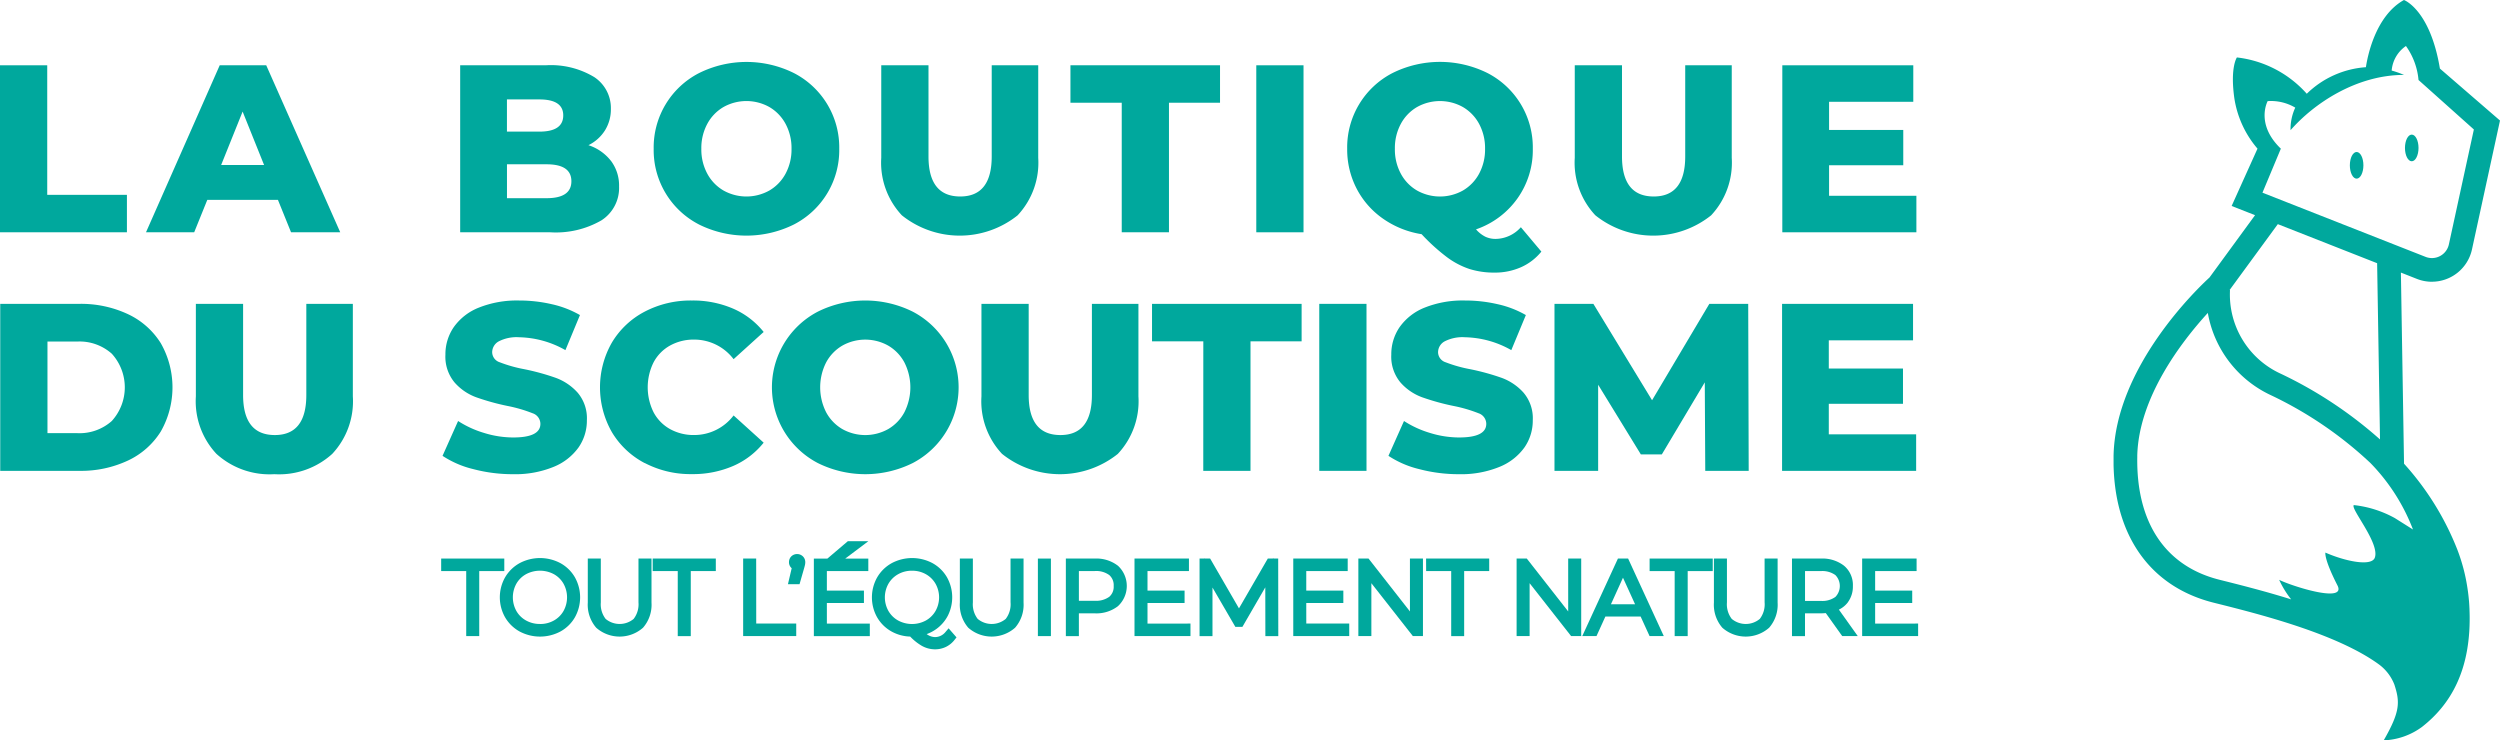 <svg xmlns="http://www.w3.org/2000/svg" xmlns:xlink="http://www.w3.org/1999/xlink" width="224.991" height="66.63" viewBox="0 0 224.991 66.63">
  <defs>
    <clipPath id="clip-path">
      <rect id="Rectangle_4" data-name="Rectangle 4" width="172.621" height="52.862" fill="none"/>
    </clipPath>
    <clipPath id="clip-path-2">
      <rect id="Rectangle_5" data-name="Rectangle 5" width="34.778" height="66.63" fill="none"/>
    </clipPath>
  </defs>
  <g id="Groupe_1767" data-name="Groupe 1767" transform="translate(-847.505 -29.303)">
    <g id="Groupe_1274" data-name="Groupe 1274" transform="translate(847.505 34.878)">
      <path id="Tracé_1" data-name="Tracé 1" d="M0,.841V15.869H11.422V12.5H4.251V.841Z" transform="translate(0 -0.54)" fill="#00a89d"/>
      <path id="Tracé_2" data-name="Tracé 2" d="M48.592,12.949H42.237l-1.181,2.92H36.719L43.354.84H47.54L54.2,15.869H49.773ZM47.347,9.815,45.415,5.005,43.482,9.815Z" transform="translate(-23.58 -0.539)" fill="#00a89d"/>
      <g id="Groupe_1273" data-name="Groupe 1273">
        <g id="Groupe_1272" data-name="Groupe 1272" clip-path="url(#clip-path)">
          <path id="Tracé_3" data-name="Tracé 3" d="M129.307,9.439a3.692,3.692,0,0,1,.73,2.308,3.465,3.465,0,0,1-1.589,3.049,8.2,8.2,0,0,1-4.595,1.074h-8.116V.84h7.687A7.551,7.551,0,0,1,127.8,1.9a3.336,3.336,0,0,1,1.5,2.866,3.568,3.568,0,0,1-.526,1.922,3.674,3.674,0,0,1-1.492,1.342,4.213,4.213,0,0,1,2.019,1.406M119.946,3.91v2.9h2.92q2.146,0,2.147-1.46,0-1.438-2.147-1.438Zm5.8,7.364q0-1.524-2.233-1.524h-3.564V12.8h3.564q2.232,0,2.233-1.524" transform="translate(-74.323 -0.539)" fill="#00a89d"/>
          <path id="Tracé_4" data-name="Tracé 4" d="M168.467,14.621A7.523,7.523,0,0,1,164.4,7.815a7.523,7.523,0,0,1,4.069-6.806,9.6,9.6,0,0,1,8.567,0A7.523,7.523,0,0,1,181.1,7.815a7.523,7.523,0,0,1-4.069,6.806,9.6,9.6,0,0,1-8.567,0m6.344-3.049a3.861,3.861,0,0,0,1.46-1.514,4.586,4.586,0,0,0,.537-2.244,4.588,4.588,0,0,0-.537-2.244,3.863,3.863,0,0,0-1.46-1.514,4.226,4.226,0,0,0-4.122,0,3.859,3.859,0,0,0-1.46,1.514,4.58,4.58,0,0,0-.537,2.244,4.578,4.578,0,0,0,.537,2.244,3.856,3.856,0,0,0,1.46,1.514,4.226,4.226,0,0,0,4.122,0" transform="translate(-105.571)" fill="#00a89d"/>
          <path id="Tracé_5" data-name="Tracé 5" d="M223.494,14.345a6.926,6.926,0,0,1-1.857-5.174V.84h4.251v8.2q0,3.607,2.856,3.607,2.834,0,2.834-3.607V.84h4.186V9.17a6.927,6.927,0,0,1-1.857,5.174,8.339,8.339,0,0,1-10.413,0" transform="translate(-142.327 -0.539)" fill="#00a89d"/>
          <path id="Tracé_6" data-name="Tracé 6" d="M273.834,4.211h-4.616V.84H282.68V4.211h-4.595V15.869h-4.251Z" transform="translate(-172.882 -0.54)" fill="#00a89d"/>
          <rect id="Rectangle_1" data-name="Rectangle 1" width="4.251" height="15.029" transform="translate(113.061 0.301)" fill="#00a89d"/>
          <path id="Tracé_7" data-name="Tracé 7" d="M356.293,17.069a4.921,4.921,0,0,1-1.836,1.406,5.766,5.766,0,0,1-2.372.483,7.392,7.392,0,0,1-2.254-.322,7.2,7.2,0,0,1-2.029-1.063,17.421,17.421,0,0,1-2.286-2.072,8.292,8.292,0,0,1-3.478-1.4,7.485,7.485,0,0,1-2.372-2.705,7.653,7.653,0,0,1-.848-3.586,7.523,7.523,0,0,1,4.069-6.806,9.6,9.6,0,0,1,8.567,0,7.523,7.523,0,0,1,4.069,6.806,7.517,7.517,0,0,1-1.385,4.477,7.593,7.593,0,0,1-3.725,2.78,2.738,2.738,0,0,0,.848.666,2.149,2.149,0,0,0,.912.193,3.086,3.086,0,0,0,2.276-1.052Zm-12.646-7.01a3.854,3.854,0,0,0,1.46,1.514,4.226,4.226,0,0,0,4.122,0,3.861,3.861,0,0,0,1.46-1.514,4.582,4.582,0,0,0,.537-2.244,4.584,4.584,0,0,0-.537-2.244,3.863,3.863,0,0,0-1.46-1.514,4.226,4.226,0,0,0-4.122,0,3.856,3.856,0,0,0-1.46,1.514,4.584,4.584,0,0,0-.537,2.244,4.582,4.582,0,0,0,.537,2.244" transform="translate(-217.576)" fill="#00a89d"/>
          <path id="Tracé_8" data-name="Tracé 8" d="M397.913,14.345a6.924,6.924,0,0,1-1.857-5.174V.84h4.251v8.2q0,3.607,2.856,3.607,2.834,0,2.834-3.607V.84h4.187V9.17a6.926,6.926,0,0,1-1.857,5.174,8.338,8.338,0,0,1-10.413,0" transform="translate(-254.333 -0.539)" fill="#00a89d"/>
          <path id="Tracé_9" data-name="Tracé 9" d="M460.322,12.584v3.285H448.256V.84h11.787V4.125h-7.579V6.659h6.677V9.836h-6.677v2.748Z" transform="translate(-287.854 -0.539)" fill="#00a89d"/>
          <path id="Tracé_10" data-name="Tracé 10" d="M.06,60.84H7.167a9.955,9.955,0,0,1,4.38.923,6.959,6.959,0,0,1,2.963,2.619,8.027,8.027,0,0,1,0,7.944,6.955,6.955,0,0,1-2.963,2.619,9.95,9.95,0,0,1-4.38.923H.06ZM7,72.477a4.358,4.358,0,0,0,3.1-1.095,4.5,4.5,0,0,0,0-6.055A4.358,4.358,0,0,0,7,64.232H4.311v8.245Z" transform="translate(-0.039 -39.069)" fill="#00a89d"/>
          <path id="Tracé_11" data-name="Tracé 11" d="M51.117,74.345A6.928,6.928,0,0,1,49.26,69.17V60.84h4.251v8.2q0,3.607,2.856,3.607,2.834,0,2.834-3.607v-8.2h4.187v8.33a6.926,6.926,0,0,1-1.857,5.174,7.112,7.112,0,0,1-5.207,1.825,7.113,7.113,0,0,1-5.207-1.825" transform="translate(-31.633 -39.069)" fill="#00a89d"/>
          <path id="Tracé_12" data-name="Tracé 12" d="M114.09,75.179a8.706,8.706,0,0,1-2.791-1.2l1.4-3.135a9,9,0,0,0,2.34,1.074,8.908,8.908,0,0,0,2.619.408q2.448,0,2.448-1.224a1.014,1.014,0,0,0-.7-.955,12.88,12.88,0,0,0-2.244-.655,21.4,21.4,0,0,1-2.834-.784,4.77,4.77,0,0,1-1.954-1.342,3.624,3.624,0,0,1-.816-2.491,4.308,4.308,0,0,1,.752-2.48,5.021,5.021,0,0,1,2.243-1.75A9.233,9.233,0,0,1,118.213,60a12.92,12.92,0,0,1,2.92.333,8.947,8.947,0,0,1,2.533.977l-1.309,3.156a8.752,8.752,0,0,0-4.166-1.159,3.491,3.491,0,0,0-1.846.376,1.126,1.126,0,0,0-.579.977.968.968,0,0,0,.687.9,12.368,12.368,0,0,0,2.211.623,20.763,20.763,0,0,1,2.844.784,4.914,4.914,0,0,1,1.954,1.331,3.558,3.558,0,0,1,.827,2.48,4.225,4.225,0,0,1-.752,2.448,5.124,5.124,0,0,1-2.254,1.75,9.129,9.129,0,0,1-3.651.655,13.892,13.892,0,0,1-3.542-.451" transform="translate(-71.472 -38.53)" fill="#00a89d"/>
          <path id="Tracé_13" data-name="Tracé 13" d="M154.924,74.632a7.458,7.458,0,0,1-2.952-2.78,8.125,8.125,0,0,1,0-8.073A7.463,7.463,0,0,1,154.924,61a8.892,8.892,0,0,1,4.24-1,9.108,9.108,0,0,1,3.714.73,7.157,7.157,0,0,1,2.749,2.1l-2.705,2.448a4.452,4.452,0,0,0-3.543-1.761,4.377,4.377,0,0,0-2.179.537,3.727,3.727,0,0,0-1.481,1.514,5.051,5.051,0,0,0,0,4.487,3.721,3.721,0,0,0,1.481,1.514,4.369,4.369,0,0,0,2.179.537,4.45,4.45,0,0,0,3.543-1.761l2.705,2.448a7.143,7.143,0,0,1-2.749,2.1,9.108,9.108,0,0,1-3.714.73,8.892,8.892,0,0,1-4.24-1" transform="translate(-96.901 -38.53)" fill="#00a89d"/>
          <path id="Tracé_14" data-name="Tracé 14" d="M198.346,74.621a7.684,7.684,0,0,1,0-13.612,9.6,9.6,0,0,1,8.567,0,7.685,7.685,0,0,1,0,13.612,9.6,9.6,0,0,1-8.567,0m6.344-3.049a3.858,3.858,0,0,0,1.46-1.514,4.957,4.957,0,0,0,0-4.487,3.861,3.861,0,0,0-1.46-1.514,4.226,4.226,0,0,0-4.122,0,3.861,3.861,0,0,0-1.46,1.514,4.957,4.957,0,0,0,0,4.487,3.859,3.859,0,0,0,1.46,1.514,4.226,4.226,0,0,0,4.122,0" transform="translate(-124.758 -38.53)" fill="#00a89d"/>
          <path id="Tracé_15" data-name="Tracé 15" d="M248.694,74.345a6.925,6.925,0,0,1-1.857-5.174V60.84h4.251v8.2q0,3.607,2.856,3.607,2.834,0,2.834-3.607v-8.2h4.187v8.33a6.926,6.926,0,0,1-1.857,5.174,8.338,8.338,0,0,1-10.413,0" transform="translate(-158.51 -39.069)" fill="#00a89d"/>
          <path id="Tracé_16" data-name="Tracé 16" d="M294.353,64.211h-4.616V60.84H303.2v3.371h-4.6V75.869h-4.251Z" transform="translate(-186.059 -39.069)" fill="#00a89d"/>
          <rect id="Rectangle_2" data-name="Rectangle 2" width="4.251" height="15.029" transform="translate(118.729 21.771)" fill="#00a89d"/>
          <path id="Tracé_17" data-name="Tracé 17" d="M351.987,75.179a8.706,8.706,0,0,1-2.791-1.2l1.4-3.135a9.008,9.008,0,0,0,2.34,1.074,8.906,8.906,0,0,0,2.619.408Q358,72.324,358,71.1a1.014,1.014,0,0,0-.7-.955,12.88,12.88,0,0,0-2.244-.655,21.419,21.419,0,0,1-2.834-.784,4.77,4.77,0,0,1-1.954-1.342,3.626,3.626,0,0,1-.816-2.491,4.31,4.31,0,0,1,.751-2.48,5.025,5.025,0,0,1,2.243-1.75A9.234,9.234,0,0,1,356.11,60a12.918,12.918,0,0,1,2.92.333,8.95,8.95,0,0,1,2.533.977l-1.31,3.156a8.75,8.75,0,0,0-4.166-1.159,3.491,3.491,0,0,0-1.846.376,1.126,1.126,0,0,0-.58.977.968.968,0,0,0,.687.9,12.37,12.37,0,0,0,2.211.623,20.756,20.756,0,0,1,2.845.784,4.913,4.913,0,0,1,1.954,1.331,3.558,3.558,0,0,1,.827,2.48,4.227,4.227,0,0,1-.751,2.448,5.125,5.125,0,0,1-2.254,1.75,9.129,9.129,0,0,1-3.65.655,13.9,13.9,0,0,1-3.543-.451" transform="translate(-224.241 -38.53)" fill="#00a89d"/>
          <path id="Tracé_18" data-name="Tracé 18" d="M404.525,75.869l-.043-7.965-3.865,6.484h-1.889l-3.843-6.269v7.751h-3.929V60.84h3.5l5.282,8.674,5.153-8.674h3.5l.043,15.029Z" transform="translate(-251.058 -39.069)" fill="#00a89d"/>
          <path id="Tracé_19" data-name="Tracé 19" d="M460.261,72.584v3.285H448.195V60.84h11.787v3.285H452.4v2.533h6.677v3.178H452.4v2.748Z" transform="translate(-287.815 -39.069)" fill="#00a89d"/>
          <path id="Tracé_20" data-name="Tracé 20" d="M116.638,124.9h-5.681v1.127h2.254v5.851h1.172v-5.851h2.255Z" transform="translate(-71.253 -80.207)" fill="#00a89d"/>
          <path id="Tracé_21" data-name="Tracé 21" d="M131.159,125.232a3.911,3.911,0,0,0-3.677.005,3.43,3.43,0,0,0-1.3,1.272,3.653,3.653,0,0,0,0,3.6,3.432,3.432,0,0,0,1.3,1.272,3.91,3.91,0,0,0,3.677.005,3.392,3.392,0,0,0,1.3-1.268,3.686,3.686,0,0,0,0-3.618,3.4,3.4,0,0,0-1.3-1.268m-1.837,5.475a2.529,2.529,0,0,1-1.252-.312,2.256,2.256,0,0,1-.872-.856,2.536,2.536,0,0,1,0-2.458,2.257,2.257,0,0,1,.872-.856,2.657,2.657,0,0,1,2.5,0,2.263,2.263,0,0,1,.869.857,2.533,2.533,0,0,1,0,2.458,2.262,2.262,0,0,1-.868.857,2.473,2.473,0,0,1-1.247.312" transform="translate(-80.725 -80.127)" fill="#00a89d"/>
          <path id="Tracé_22" data-name="Tracé 22" d="M152.393,128.846a2.149,2.149,0,0,1-.433,1.484,1.971,1.971,0,0,1-2.524,0,2.15,2.15,0,0,1-.433-1.484V124.9h-1.172v3.963a3.161,3.161,0,0,0,.756,2.26,3.181,3.181,0,0,0,4.216,0,3.145,3.145,0,0,0,.762-2.261V124.9h-1.172Z" transform="translate(-94.932 -80.207)" fill="#00a89d"/>
          <path id="Tracé_23" data-name="Tracé 23" d="M164.157,126.028h2.254v5.851h1.172v-5.851h2.254V124.9h-5.681Z" transform="translate(-105.416 -80.207)" fill="#00a89d"/>
          <path id="Tracé_24" data-name="Tracé 24" d="M188.078,124.9h-1.172v6.978h4.777v-1.127h-3.6Z" transform="translate(-120.025 -80.207)" fill="#00a89d"/>
          <path id="Tracé_25" data-name="Tracé 25" d="M198.476,123.97a.721.721,0,0,0-.212.521.708.708,0,0,0,.167.471.731.731,0,0,0,.076.077l-.337,1.439h1.043l.423-1.476c.026-.091.047-.172.063-.243a1.216,1.216,0,0,0,.031-.266.727.727,0,0,0-.207-.512.751.751,0,0,0-1.048-.01" transform="translate(-127.258 -79.476)" fill="#00a89d"/>
          <path id="Tracé_26" data-name="Tracé 26" d="M205.854,126.09h3.336v-1.118h-3.336v-1.753h3.73v-1.127h-2.075l2.083-1.566h-1.847l-1.844,1.566h-1.218v6.978h5.036v-1.127h-3.864Z" transform="translate(-131.439 -77.397)" fill="#00a89d"/>
          <path id="Tracé_27" data-name="Tracé 27" d="M225.915,131.415a1.213,1.213,0,0,1-.962.473,1.32,1.32,0,0,1-.74-.27,3.527,3.527,0,0,0,.85-.445,3.424,3.424,0,0,0,1.062-1.228,3.678,3.678,0,0,0-.09-3.445,3.4,3.4,0,0,0-1.3-1.268,3.91,3.91,0,0,0-3.676.005,3.43,3.43,0,0,0-1.3,1.272,3.669,3.669,0,0,0-.006,3.6,3.408,3.408,0,0,0,1.292,1.273,3.653,3.653,0,0,0,1.682.459,4.8,4.8,0,0,0,1.05.835,2.425,2.425,0,0,0,1.179.313,2.253,2.253,0,0,0,.977-.214,2.208,2.208,0,0,0,.779-.628l.185-.233-.71-.815Zm-3.019-5.5a2.48,2.48,0,0,1,1.245.315,2.3,2.3,0,0,1,.87.862,2.5,2.5,0,0,1,0,2.44,2.3,2.3,0,0,1-.87.862,2.626,2.626,0,0,1-2.5,0,2.292,2.292,0,0,1-.874-.862,2.5,2.5,0,0,1,0-2.44,2.289,2.289,0,0,1,.874-.862,2.5,2.5,0,0,1,1.25-.316" transform="translate(-140.814 -80.127)" fill="#00a89d"/>
          <path id="Tracé_28" data-name="Tracé 28" d="M245.968,128.846a2.151,2.151,0,0,1-.433,1.484,1.971,1.971,0,0,1-2.525,0,2.151,2.151,0,0,1-.433-1.484V124.9h-1.172v3.963a3.159,3.159,0,0,0,.756,2.26,3.181,3.181,0,0,0,4.216,0,3.147,3.147,0,0,0,.761-2.261V124.9h-1.172Z" transform="translate(-155.022 -80.207)" fill="#00a89d"/>
          <rect id="Rectangle_3" data-name="Rectangle 3" width="1.172" height="6.978" transform="translate(93.406 44.694)" fill="#00a89d"/>
          <path id="Tracé_29" data-name="Tracé 29" d="M272.74,125.543h0a3.162,3.162,0,0,0-2.081-.642h-2.6v6.978h1.172V129.83h1.431a3.161,3.161,0,0,0,2.081-.642,2.477,2.477,0,0,0,0-3.645m-.78,2.8a2.014,2.014,0,0,1-1.3.356h-1.431v-2.675h1.431a2,2,0,0,1,1.3.359,1.2,1.2,0,0,1,.4.983A1.187,1.187,0,0,1,271.96,128.347Z" transform="translate(-172.136 -80.207)" fill="#00a89d"/>
          <path id="Tracé_30" data-name="Tracé 30" d="M286.5,128.9h3.337v-1.118H286.5v-1.753h3.73V124.9h-4.9v6.978h5.037v-1.127H286.5Z" transform="translate(-183.229 -80.207)" fill="#00a89d"/>
          <path id="Tracé_31" data-name="Tracé 31" d="M308.332,124.781v-.067l-.039.067h-.452l-2.594,4.483-2.594-4.483h-.474l-.028-.048v.048H301.7v6.978h1.163v-4.371l2.058,3.539h.636l2.059-3.556.007,4.388h1.163l-.009-6.978Z" transform="translate(-193.744 -80.087)" fill="#00a89d"/>
          <path id="Tracé_32" data-name="Tracé 32" d="M326.426,128.9h3.337v-1.118h-3.337v-1.753h3.73V124.9h-4.9v6.978h5.037v-1.127h-3.865Z" transform="translate(-208.867 -80.207)" fill="#00a89d"/>
          <path id="Tracé_33" data-name="Tracé 33" d="M346.272,129.66l-3.726-4.76h-.917v6.978H342.8v-4.761l3.735,4.761h.908V124.9h-1.172Z" transform="translate(-219.382 -80.207)" fill="#00a89d"/>
          <path id="Tracé_34" data-name="Tracé 34" d="M358.679,126.028h2.255v5.851H362.1v-5.851h2.254V124.9h-5.681Z" transform="translate(-230.331 -80.207)" fill="#00a89d"/>
          <path id="Tracé_35" data-name="Tracé 35" d="M386.072,129.66l-3.726-4.76h-.917v6.978H382.6v-4.761l3.735,4.761h.908V124.9h-1.172Z" transform="translate(-244.94 -80.207)" fill="#00a89d"/>
          <path id="Tracé_36" data-name="Tracé 36" d="M401.152,124.9l-3.21,6.978h1.281l.8-1.762h3.171l.805,1.762h1.28l-3.21-6.978Zm-.629,4.115,1.083-2.391,1.089,2.391Z" transform="translate(-255.544 -80.207)" fill="#00a89d"/>
          <path id="Tracé_37" data-name="Tracé 37" d="M414.879,126.028h2.255v5.851h1.172v-5.851h2.254V124.9h-5.681Z" transform="translate(-266.42 -80.207)" fill="#00a89d"/>
          <path id="Tracé_38" data-name="Tracé 38" d="M435.617,128.846a2.148,2.148,0,0,1-.433,1.484,1.971,1.971,0,0,1-2.525,0,2.151,2.151,0,0,1-.433-1.484V124.9h-1.172v3.963a3.161,3.161,0,0,0,.756,2.26,3.181,3.181,0,0,0,4.216,0,3.145,3.145,0,0,0,.761-2.261V124.9h-1.172Z" transform="translate(-276.808 -80.207)" fill="#00a89d"/>
          <path id="Tracé_39" data-name="Tracé 39" d="M455.711,128.833a2.373,2.373,0,0,0,.452-1.463,2.259,2.259,0,0,0-.8-1.827,3.161,3.161,0,0,0-2.081-.642h-2.6v6.978h1.172V129.83h1.431c.138,0,.285-.008.44-.023l1.478,2.071h1.4l-1.7-2.382a2.235,2.235,0,0,0,.813-.663m-3.86-2.805h1.431a2,2,0,0,1,1.3.359,1.407,1.407,0,0,1,0,1.966,2,2,0,0,1-1.3.359h-1.431Z" transform="translate(-289.41 -80.207)" fill="#00a89d"/>
          <path id="Tracé_40" data-name="Tracé 40" d="M469.5,130.751V128.9h3.337v-1.118H469.5v-1.753h3.731V124.9h-4.9v6.978h5.037v-1.127Z" transform="translate(-300.744 -80.207)" fill="#00a89d"/>
        </g>
      </g>
    </g>
    <g id="Groupe_1276" data-name="Groupe 1276" transform="translate(1037.718 29.303)">
      <g id="Groupe_1275" data-name="Groupe 1275" clip-path="url(#clip-path-2)">
        <path id="Tracé_41" data-name="Tracé 41" d="M105.454,49.358c0,.66-.273,1.2-.61,1.2s-.61-.535-.61-1.2.273-1.2.61-1.2.61.535.61,1.2" transform="translate(-78.009 -36.044)" fill="#00a89d"/>
        <path id="Tracé_42" data-name="Tracé 42" d="M85.74,55.578c0,.66-.273,1.2-.61,1.2s-.61-.535-.61-1.2.273-1.2.61-1.2.61.535.61,1.2" transform="translate(-63.255 -40.7)" fill="#00a89d"/>
        <path id="Tracé_43" data-name="Tracé 43" d="M127.154,215.057c0,.023,0,.045.005.068,0-.023,0-.046-.005-.068" transform="translate(-95.162 -160.949)" fill="#00a89d"/>
        <path id="Tracé_44" data-name="Tracé 44" d="M126.679,210.931c.011.069.021.144.031.217-.01-.072-.021-.145-.031-.217" transform="translate(-94.807 -157.861)" fill="#00a89d"/>
        <path id="Tracé_45" data-name="Tracé 45" d="M126.678,210.928h0" transform="translate(-94.806 -157.858)" fill="#00a89d"/>
        <path id="Tracé_46" data-name="Tracé 46" d="M126.8,211.793q.054.411.088.821-.036-.448-.088-.821" transform="translate(-94.899 -158.506)" fill="#00a89d"/>
        <path id="Tracé_47" data-name="Tracé 47" d="M103.909,226.862l-.1.212.216.147Z" transform="translate(-77.687 -169.784)" fill="#00a89d"/>
        <path id="Tracé_48" data-name="Tracé 48" d="M127.213,215.94c-.01-.216-.023-.418-.037-.612.018.233.029.464.039.7,0-.028,0-.055,0-.084" transform="translate(-95.179 -161.152)" fill="#00a89d"/>
        <path id="Tracé_49" data-name="Tracé 49" d="M28.651,25.354a3.692,3.692,0,0,0,3.605-2.907l2.521-11.6L29.369,6.171C28.486.856,26.134,0,26.134,0c-2.6,1.45-3.292,5.158-3.424,6.048a8.437,8.437,0,0,0-5.321,2.39A9.929,9.929,0,0,0,11.1,5.169s-.62.874-.233,3.653a9.071,9.071,0,0,0,2.087,4.556l-2.328,5.159,2.107.829-4.1,5.609C7.681,25.846.156,32.963,0,41.027c-.131,6.933,3.155,11.75,9.016,13.215,4.021,1.005,11.081,2.771,14.906,5.582a4.1,4.1,0,0,1,1.353,1.793c.511,1.584.521,2.425-.964,5.013a6.229,6.229,0,0,0,3.444-1.208c2.494-1.948,4.495-5.061,4.277-10.551-.01-.231-.02-.463-.038-.7,0-.023,0-.045-.006-.068q-.034-.409-.088-.821c-.01-.073-.02-.148-.031-.217h0a16.366,16.366,0,0,0-.928-3.594,25.287,25.287,0,0,0-4.8-7.74l-.282-17.2L27.3,25.1a3.692,3.692,0,0,0,1.352.257M14.783,20.172l8.937,3.516.259,15.86a37.835,37.835,0,0,0-8.9-5.9,7.829,7.829,0,0,1-4.6-7.541l-.041,0ZM2.132,41.068c.1-5.3,4.036-10.375,6.351-12.906a10.086,10.086,0,0,0,5.668,7.4,34.924,34.924,0,0,1,8.958,6.1,17.491,17.491,0,0,1,3.838,5.993l-1.635-1.03a9.818,9.818,0,0,0-3.689-1.169c-.342.3,2.356,3.42,1.889,4.732-.289.81-2.623.342-4.447-.456,0,0-.148.543,1.083,2.95.844,1.649-4.107.071-5.245-.5a8.608,8.608,0,0,0,1.081,1.76c-2.394-.75-4.7-1.327-6.448-1.765-4.886-1.222-7.516-5.167-7.4-11.11M13.4,17.341l1.655-3.962C12.736,11.153,13.869,9.1,13.869,9.1a4.308,4.308,0,0,1,2.483.586,4.582,4.582,0,0,0-.423,2.029c2.129-2.432,5.949-4.973,10.206-4.973a8.2,8.2,0,0,0-1.106-.392,2.971,2.971,0,0,1,1.284-2.21A6.2,6.2,0,0,1,27.445,7.2l4.981,4.452L30.177,21.995a1.562,1.562,0,0,1-2.1,1.121Z" transform="translate(0 0)" fill="#00a89d"/>
      </g>
    </g>
  </g>
</svg>
